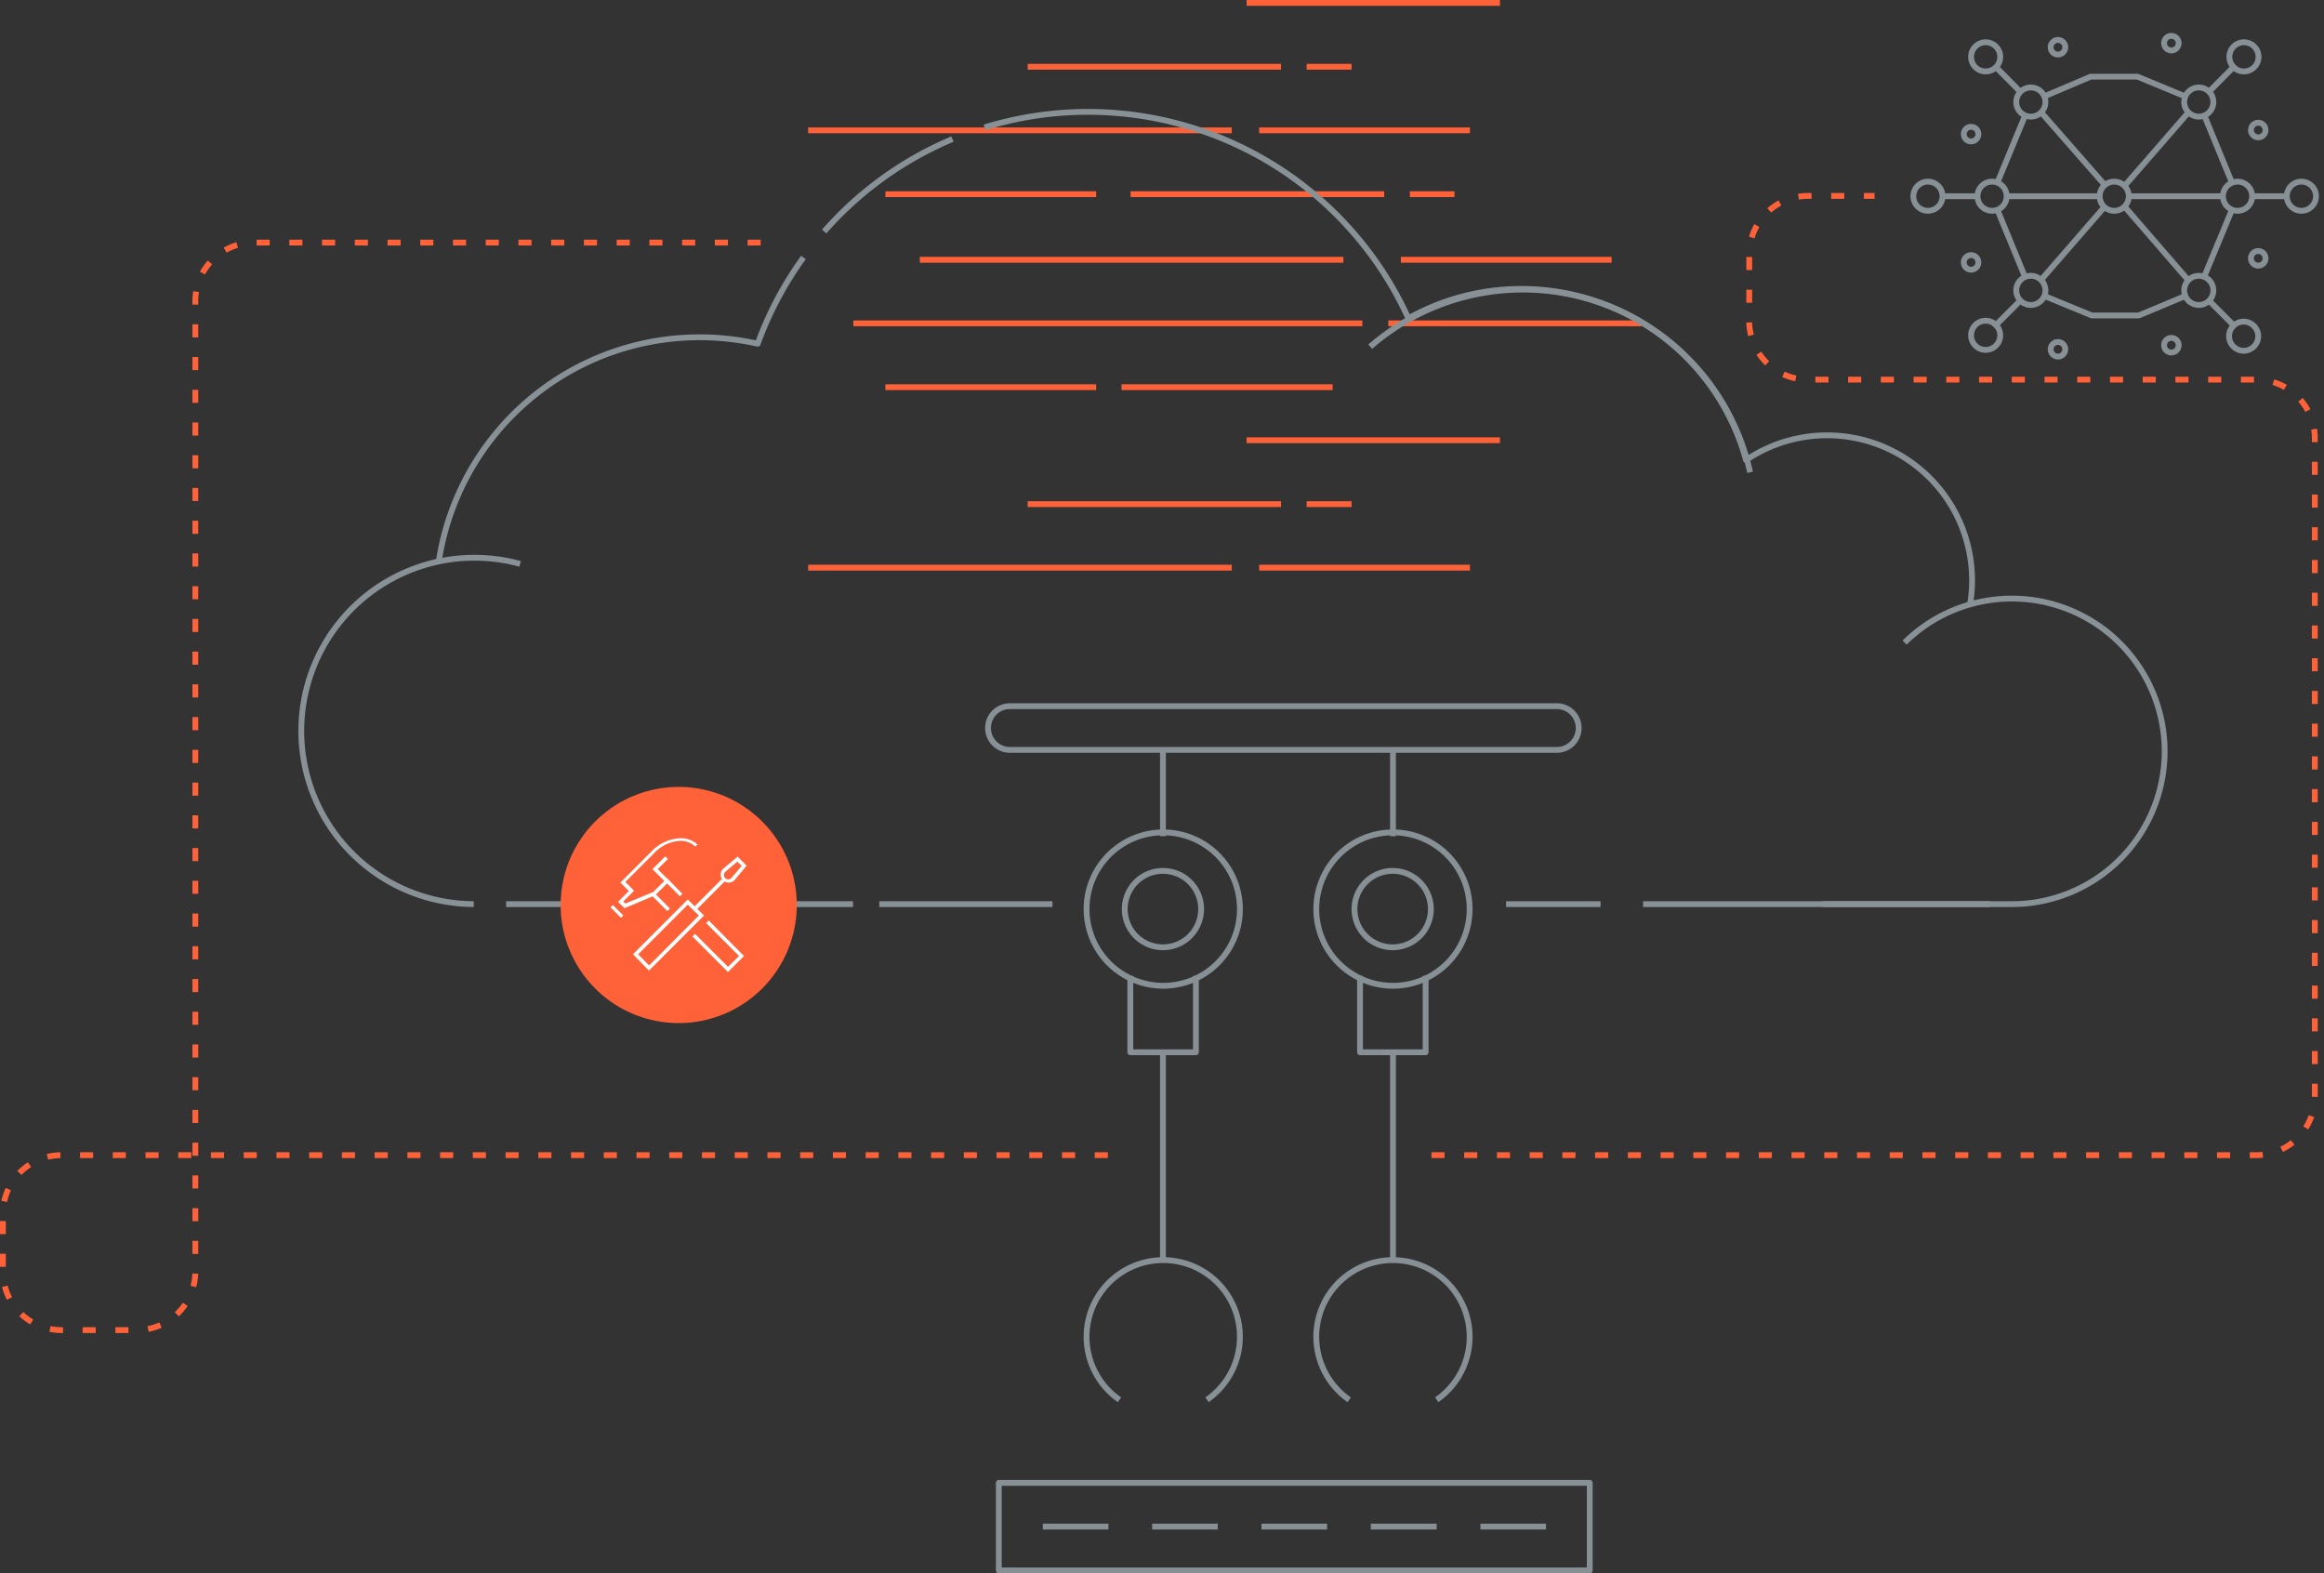 <svg xmlns="http://www.w3.org/2000/svg" id="graphic-wipro-industry-manufacturing" width="710" height="480.65" viewBox="0 0 710 480.65">
    <rect x="0" y="0" width="710" height="480.65" fill="#333333" stroke="none"/>
    <defs>
        <clipPath id="clip-path">
            <path id="Rectangle_12494" fill="none" d="M0 0H708.439V480.65H0z"/>
        </clipPath>
        <style>
            .cls-12,.cls-13,.cls-14,.cls-17,.cls-18,.cls-2,.cls-20,.cls-23,.cls-26,.cls-27,.cls-3,.cls-30,.cls-6,.cls-9{fill:none}.cls-2,.cls-3,.cls-30{stroke:#ff6138}.cls-12,.cls-13,.cls-14,.cls-17,.cls-18,.cls-2,.cls-20,.cls-23,.cls-26,.cls-27,.cls-3,.cls-6,.cls-9{stroke-linejoin:round}.cls-12,.cls-18,.cls-2,.cls-23,.cls-3,.cls-30,.cls-9{stroke-width:1.781px}.cls-5{clip-path:url(#clip-path)}.cls-6,.cls-9{stroke:#879196}.cls-6{stroke-width:1.781px}.cls-12,.cls-13,.cls-14,.cls-17,.cls-18,.cls-20,.cls-23,.cls-26,.cls-27{stroke:#869095}.cls-13,.cls-14,.cls-17,.cls-20,.cls-26,.cls-27{stroke-width:1.781px}.cls-29{fill:#fff}.cls-30{stroke-miterlimit:10;stroke-dasharray:4 6}
        </style>
    </defs>
    <g id="graphic-wipro-industry-manufacturing-2" transform="translate(354.219 240.325)">
        <g id="Group_6934" transform="translate(-354.219 -240.325)">
            <path id="Line_3181" d="M0 0L129.414 0" class="cls-2" transform="translate(281.006 79.359)"/>
            <path id="Line_3182" d="M0 0L64.395 0" class="cls-3" transform="translate(427.967 79.359)"/>
            <path id="Line_3183" d="M0 0L129.414 0" class="cls-2" transform="translate(246.894 39.813)"/>
            <path id="Line_3184" d="M0 0L64.395 0" class="cls-3" transform="translate(384.68 39.813)"/>
            <path id="Line_3185" d="M0 0L64.395 0" class="cls-3" transform="translate(270.496 118.281)"/>
            <path id="Line_3186" fill="none" stroke="#ff6138" stroke-linejoin="round" stroke-width="1.781px" d="M0 0L64.485 0" transform="translate(342.641 118.281)"/>
            <path id="Line_3187" d="M0 0L155.511 0" class="cls-2" transform="translate(260.699 98.775)"/>
            <path id="Line_3188" d="M0 0L77.399 0" class="cls-2" transform="translate(424.137 98.775)"/>
            <g id="Group_6932" class="cls-5">
                <path id="Line_3189" d="M0 0L77.399 0" class="cls-2" transform="translate(380.85 .891)"/>
            </g>
            <path id="Line_3190" d="M0 0L77.399 0" class="cls-2" transform="translate(313.961 20.396)"/>
            <path id="Line_3191" d="M0 0L13.716 0" class="cls-2" transform="translate(399.198 20.396)"/>
            <path id="Line_3192" d="M0 0L64.395 0" class="cls-3" transform="translate(270.496 59.319)"/>
            <path id="Line_3193" d="M0 0L77.488 0" class="cls-2" transform="translate(345.402 59.319)"/>
            <path id="Line_3194" d="M0 0L13.627 0" class="cls-2" transform="translate(430.728 59.319)"/>
            <path id="Line_3195" d="M0 0L129.414 0" class="cls-2" transform="translate(246.894 173.413)"/>
            <path id="Line_3196" d="M0 0L64.395 0" class="cls-3" transform="translate(384.68 173.413)"/>
            <path id="Line_3197" d="M0 0L77.399 0" class="cls-2" transform="translate(380.85 134.491)"/>
            <path id="Line_3198" d="M0 0L77.399 0" class="cls-2" transform="translate(313.961 153.997)"/>
            <path id="Line_3199" d="M0 0L13.716 0" class="cls-2" transform="translate(399.198 153.997)"/>
            <g id="Group_6933" class="cls-5">
                <path id="Path_13586" d="M321.889 47.7A107.593 107.593 0 0 0 282.7 75.934" class="cls-6" transform="translate(-30.908 -5.215)"/>
                <path id="Path_13587" fill="none" stroke="#879196" stroke-linejoin="round" stroke-width="1.781px" d="M467.2 101.454a107.5 107.5 0 0 0-129.5-58.339" transform="translate(-36.921 -4.192)"/>
                <path id="Path_13588" fill="none" stroke="#879196" stroke-linejoin="round" stroke-width="1.781px" d="M625.2 298.642H683a46.671 46.671 0 1 0 0-93.342 46.582 46.582 0 0 0-32.777 13.449" transform="translate(-68.353 -22.445)"/>
                <path id="Line_3200" d="M0 0L105.99 0" class="cls-9" transform="translate(154.62 276.197)"/>
                <path id="Line_3201" d="M0 0L105.99 0" class="cls-9" transform="translate(501.982 276.197)"/>
                <path id="Line_3202" d="M0 0L28.858 0" class="cls-9" transform="translate(460.12 276.197)"/>
                <path id="Line_3203" d="M0 0L52.906 0" class="cls-9" transform="translate(268.626 276.197)"/>
                <path id="Path_13589" d="M156.033 297.111a52.906 52.906 0 1 1 14.161-103.941" class="cls-6" transform="translate(-11.299 -20.915)"/>
                <path id="Path_13590" d="M261.923 88.3a107.059 107.059 0 0 0-13.984 26.364A80.606 80.606 0 0 0 150.5 181.2" class="cls-6" transform="translate(-16.454 -9.654)"/>
                <path id="Path_13591" fill="none" stroke="#879196" stroke-linejoin="round" stroke-width="1.781px" d="M654.621 195.738a44.3 44.3 0 0 0-68.4-44.355 70.364 70.364 0 0 0-3.206-9.174A71.164 71.164 0 0 0 517.636 99.1a70.452 70.452 0 0 0-34.736 9.085" transform="translate(-52.796 -10.835)"/>
                <path id="Path_13592" fill="none" stroke="#879196" stroke-linejoin="round" stroke-width="1.781px" d="M470 116.759a71.075 71.075 0 0 1 116.054 38.388" transform="translate(-51.385 -10.859)"/>
                <path id="Line_3204" d="M0 22.534L19.595 0" class="cls-12" transform="translate(649.031 34.291)"/>
                <path id="Line_3205" d="M0 0L19.506 22.534" class="cls-12" transform="translate(649.031 63.059)"/>
                <path id="Line_3206" d="M28.858 0L0 0" class="cls-12" transform="translate(650.367 59.942)"/>
                <path id="Path_13593" d="M773.607 18.953a4.453 4.453 0 1 1-4.453-4.453 4.453 4.453 0 0 1 4.453 4.453z" class="cls-13" transform="translate(-83.605 -1.585)"/>
                <path id="Path_13594" d="M758.107 34.453A4.453 4.453 0 1 1 753.653 30a4.453 4.453 0 0 1 4.453 4.453z" class="cls-14" transform="translate(-81.91 -3.28)"/>
                <path id="Path_13595" fill="none" stroke="#869095" stroke-linejoin="round" stroke-width="1.781px" d="M776.553 44.327a2.227 2.227 0 1 1-2.227-2.227 2.227 2.227 0 0 1 2.227 2.227z" transform="translate(-84.414 -4.603)"/>
                <path id="Path_13596" fill="none" stroke="#869095" stroke-linejoin="round" stroke-width="1.781px" d="M776.553 88.327a2.227 2.227 0 1 1-2.227-2.227 2.227 2.227 0 0 1 2.227 2.227z" transform="translate(-84.414 -9.413)"/>
                <path id="Path_13597" d="M793.307 66.753a4.453 4.453 0 1 1-4.453-4.453 4.453 4.453 0 0 1 4.453 4.453z" class="cls-17" transform="translate(-85.759 -6.811)"/>
                <path id="Path_13598" d="M771.407 66.753a4.453 4.453 0 1 1-4.453-4.453 4.453 4.453 0 0 1 4.453 4.453z" class="cls-17" transform="translate(-83.364 -6.811)"/>
                <path id="Path_13599" d="M758.107 99.053a4.453 4.453 0 1 1-4.453-4.453 4.453 4.453 0 0 1 4.453 4.453z" class="cls-14" transform="translate(-81.91 -10.343)"/>
                <circle id="Ellipse_280" cx="4.453" cy="4.453" r="4.453" class="cls-18" transform="rotate(-.2 28492.172 -195038.5)"/>
                <path id="Line_3207" d="M8.461 20.574L0 0" class="cls-12" transform="translate(673.435 35.271)"/>
                <path id="Line_3208" d="M0 20.396L8.461 0" class="cls-12" transform="translate(673.435 64.039)"/>
                <path id="Line_3209" d="M0 0L10.688 0" class="cls-12" transform="translate(688.042 59.942)"/>
                <path id="Line_3210" d="M0 0L7.482 7.482" class="cls-12" transform="translate(674.771 91.739)"/>
                <path id="Line_3211" d="M0 8.729L8.639 0" class="cls-12" transform="translate(674.326 19.862)"/>
                <path id="Path_13600" fill="none" stroke="#869095" stroke-linejoin="round" stroke-width="1.781px" d="M746.753 14.527a2.227 2.227 0 1 1-2.227-2.227 2.227 2.227 0 0 1 2.227 2.227z" transform="translate(-81.156 -1.345)"/>
                <path id="Path_13601" d="M746.753 118.127a2.227 2.227 0 1 1-2.227-2.227 2.227 2.227 0 0 1 2.227 2.227z" class="cls-20" transform="translate(-81.156 -12.671)"/>
                <path id="Path_13602" d="M729.107 66.753a4.453 4.453 0 1 1-4.453-4.453 4.453 4.453 0 0 1 4.453 4.453z" class="cls-17" transform="translate(-78.74 -6.811)"/>
                <path id="Line_3212" d="M19.506 0L0 22.445" class="cls-12" transform="translate(623.558 63.059)"/>
                <path id="Line_3213" d="M19.506 22.267L0 0" class="cls-12" transform="translate(623.558 34.291)"/>
                <path id="Line_3214" d="M0 0L28.501 0" class="cls-12" transform="translate(612.959 59.942)"/>
                <path id="Path_13603" d="M676.1 114.453a4.453 4.453 0 1 1 4.453 4.453 4.453 4.453 0 0 1-4.453-4.453z" class="cls-13" transform="translate(-73.918 -12.026)"/>
                <path id="Path_13604" d="M691.6 99.053a4.453 4.453 0 1 1 4.453 4.453 4.453 4.453 0 0 1-4.453-4.453z" class="cls-14" transform="translate(-75.613 -10.343)"/>
                <path id="Path_13605" fill="none" stroke="#869095" stroke-linejoin="round" stroke-width="1.781px" d="M673.6 89.727a2.227 2.227 0 1 1 2.227 2.227 2.227 2.227 0 0 1-2.227-2.227z" transform="translate(-73.645 -9.566)"/>
                <path id="Path_13606" d="M673.6 45.727a2.227 2.227 0 1 1 2.227 2.227 2.227 2.227 0 0 1-2.227-2.227z" class="cls-14" transform="translate(-73.645 -4.756)"/>
                <path id="Path_13607" d="M656.3 66.753a4.453 4.453 0 1 1 4.453 4.453 4.453 4.453 0 0 1-4.453-4.453z" class="cls-17" transform="translate(-71.753 -6.811)"/>
                <path id="Path_13608" fill="none" stroke="#869095" stroke-linejoin="round" stroke-width="1.781px" d="M678.3 66.753a4.453 4.453 0 1 1 4.453 4.453 4.453 4.453 0 0 1-4.453-4.453z" transform="translate(-74.159 -6.811)"/>
                <path id="Path_13609" d="M691.6 34.453a4.453 4.453 0 1 1 4.453 4.453 4.453 4.453 0 0 1-4.453-4.453z" class="cls-14" transform="translate(-75.613 -3.28)"/>
                <path id="Path_13610" d="M676.1 18.953a4.453 4.453 0 1 1 4.453 4.453 4.453 4.453 0 0 1-4.453-4.453z" class="cls-13" transform="translate(-73.918 -1.585)"/>
                <path id="Path_13611" d="M701.2 101.5l14.518 5.967h14.34l14.251-5.967" class="cls-23" transform="translate(-76.662 -11.097)"/>
                <path id="Line_3215" d="M0 0L8.461 20.574" class="cls-12" transform="translate(610.198 64.039)"/>
                <path id="Line_3216" d="M8.461 0L0 20.485" class="cls-12" transform="translate(610.198 35.36)"/>
                <path id="Path_13612" fill="none" stroke="#869095" stroke-linejoin="round" stroke-width="1.781px" d="M744.3 32.357L729.691 26.3h-14.34L701.1 32.357" transform="translate(-76.651 -2.875)"/>
                <path id="Line_3217" d="M10.777 0L0 0" class="cls-18" transform="translate(593.364 59.942)"/>
                <path id="Line_3218" d="M7.482 7.571L0 0" class="cls-12" transform="translate(609.842 20.574)"/>
                <path id="Line_3219" d="M8.639 0L0 8.639" class="cls-12" transform="translate(609.129 91.294)"/>
                <path id="Path_13613" d="M703.4 119.527a2.227 2.227 0 1 1 2.227 2.227 2.227 2.227 0 0 1-2.227-2.227z" class="cls-20" transform="translate(-76.903 -12.824)"/>
                <path id="Path_13614" fill="none" stroke="#869095" stroke-linejoin="round" stroke-width="1.781px" d="M703.4 15.927a2.227 2.227 0 1 1 2.227 2.227 2.227 2.227 0 0 1-2.227-2.227z" transform="translate(-76.903 -1.498)"/>
                <path id="Line_3220" d="M0 0L0 26.72" class="cls-12" transform="translate(355.288 228.724)"/>
                <path id="Line_3221" d="M0 0L0 63.594" class="cls-12" transform="translate(355.288 321.443)"/>
                <path id="Path_13615" d="M372.7 308.925a23.425 23.425 0 1 0 23.425-23.425 23.425 23.425 0 0 0-23.425 23.425z" class="cls-12" transform="translate(-40.747 -31.214)"/>
                <path id="Path_13616" d="M385.8 310.368a11.668 11.668 0 1 0 11.668-11.668 11.668 11.668 0 0 0-11.668 11.668z" class="cls-26" transform="translate(-42.18 -32.657)"/>
                <path id="Path_13617" d="M409.484 474.863a23.425 23.425 0 1 0-26.72 0" class="cls-27" transform="translate(-40.747 -47.252)"/>
                <path id="Path_13618" d="M407.74 334.7v23.336H387.7V334.7" class="cls-18" transform="translate(-42.387 -36.593)"/>
                <path id="Line_3222" d="M0 0L0 26.72" class="cls-12" transform="translate(425.562 228.724)"/>
                <path id="Line_3223" d="M0 0L0 63.594" class="cls-12" transform="translate(425.562 321.443)"/>
                <path id="Path_13619" d="M451.5 308.925a23.425 23.425 0 1 0 23.425-23.425 23.425 23.425 0 0 0-23.425 23.425z" class="cls-18" transform="translate(-49.363 -31.214)"/>
                <path id="Path_13620" d="M464.6 310.368a11.668 11.668 0 1 0 11.668-11.668 11.668 11.668 0 0 0-11.668 11.668z" class="cls-26" transform="translate(-50.795 -32.657)"/>
                <path id="Path_13621" d="M488.284 474.863a23.425 23.425 0 1 0-26.72 0" class="cls-27" transform="translate(-49.362 -47.252)"/>
                <path id="Path_13622" d="M486.54 334.7v23.336H466.5V334.7" class="cls-18" transform="translate(-51.002 -36.593)"/>
                <path id="Path_13623" d="M345.58 255.56h167.09a6.68 6.68 0 1 0 0-13.36H345.58a6.68 6.68 0 0 0 0 13.36z" class="cls-12" transform="translate(-37.052 -26.48)"/>
                <path id="Line_3224" d="M0 0L20.04 0" class="cls-23" transform="translate(351.993 466.355)"/>
                <path id="Line_3225" d="M0 0L20.04 0" class="cls-23" transform="translate(318.593 466.355)"/>
                <path id="Line_3226" d="M0 0L20.04 0" class="cls-23" transform="translate(452.282 466.355)"/>
                <path id="Line_3227" d="M0 0L20.129 0" class="cls-23" transform="translate(418.793 466.355)"/>
                <path id="Line_3228" d="M0 0L20.04 0" class="cls-23" transform="translate(385.393 466.355)"/>
                <path id="Rectangle_12495" d="M0 0H180.539V26.738H0z" class="cls-12" transform="translate(305.143 452.995)"/>
                <path id="Path_13624" fill="#ff6138" d="M264.444 305.972a36.072 36.072 0 1 1-36.072-36.072 36.072 36.072 0 0 1 36.072 36.072" transform="translate(-21.024 -29.508)"/>
                <path id="Path_13625" d="M222 329.431l.445-.356-3.741-3.83 15.141-15.145 3.385 3.3-15.587 15.676.356.356.445-.356-.445.356.445.356 16.388-16.388-4.988-4.9-16.744 16.745 4.9 4.988.445-.445z" class="cls-29" transform="translate(-23.736 -33.728)"/>
                <path id="Path_13626" d="M238.6 311l9-9-.8-.8-9 9" class="cls-29" transform="translate(-25.999 -32.93)"/>
                <path id="Path_13627" d="M254.414 296.561l.356-.356-2.4-2.4-4.453 3.741a2.456 2.456 0 1 0 3.474 3.474l3.741-4.453-.356-.356-.356.356-.445-.356-3.474 4.1a1.325 1.325 0 1 1-1.87-1.87l3.652-3.117 1.692 1.692.356-.356-.445-.356.445.356" class="cls-29" transform="translate(-27.026 -32.121)"/>
                <path id="Path_13628" d="M241.686 316.5l10.065 10.065-3.385 3.3L238.3 319.8l-.8.8 10.866 10.866 4.9-4.9-10.778-10.866z" class="cls-29" transform="translate(-25.966 -34.516)"/>
                <path id="Path_13629" d="M229.078 310.463l-4.275-4.275 3.385-3.385 3.919 3.919.8-.713-4.721-4.81-4.988 4.988 5.077 5.077z" class="cls-29" transform="translate(-24.402 -32.93)"/>
                <path id="Path_13630" d="M236.4 289.548a7.393 7.393 0 0 0-5.344-2.048 12.826 12.826 0 0 0-8.818 4.008l-9.174 9.174-.356.356 2.583 2.583-3.3 3.3 1.959 1.959 9.085-3.83-.445-1.069-8.372 3.474-.623-.623 3.3-3.3-3.025-3.032-.356.356.356.356 9.174-9.174a11.757 11.757 0 0 1 8.016-3.741 6.324 6.324 0 0 1 4.542 1.781l.8-.8" class="cls-29" transform="translate(-23.178 -31.432)"/>
                <path id="Path_13631" d="M228.61 300.825l-3.206-3.206 3.117-3.117-.8-.8-3.919 3.919 4.008 4.008z" class="cls-29" transform="translate(-24.468 -32.11)"/>
                <path id="Path_13632" d="M209.4 311.113l3.206 3.206.713-.713-3.206-3.206" class="cls-29" transform="translate(-22.894 -33.936)"/>
                <path id="Path_13633" d="M338.564 361.98H18.813A17.9 17.9 0 0 0 1 379.793v17.813a17.9 17.9 0 0 0 17.813 17.814h23.158a17.9 17.9 0 0 0 17.813-17.813V101.013A17.9 17.9 0 0 1 77.6 83.2h154.974" class="cls-30" transform="translate(-.109 -9.096)"/>
                <path id="Path_13634" d="M491 360.23h252.06a17.9 17.9 0 0 0 17.813-17.813V141.126a17.9 17.9 0 0 0-17.813-17.813H605.9a17.9 17.9 0 0 1-17.817-17.813V85.013A17.9 17.9 0 0 1 605.9 67.2h20.485" class="cls-30" transform="translate(-53.681 -7.347)"/>
            </g>
        </g>
    </g>
</svg>
